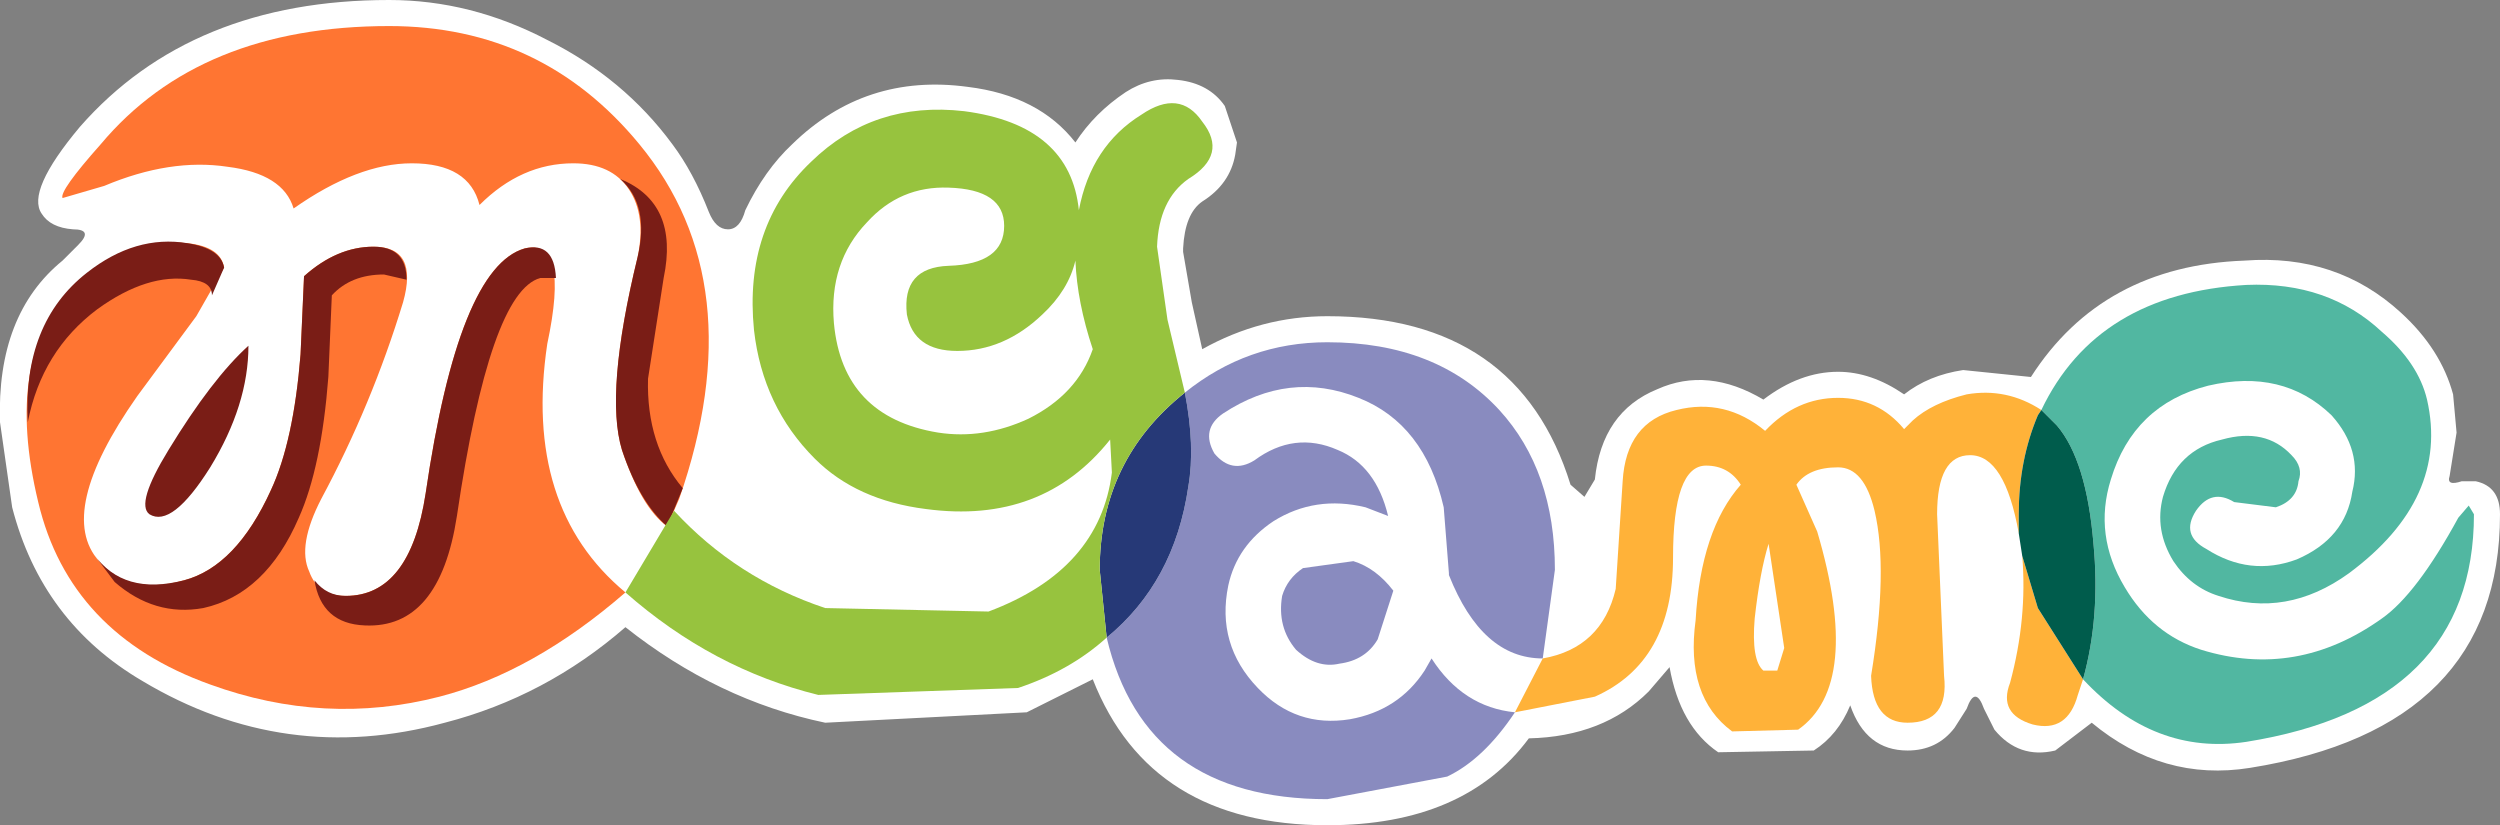 <?xml version="1.0" encoding="UTF-8" standalone="no"?>
<svg xmlns:xlink="http://www.w3.org/1999/xlink" height="23.75px" width="71.95px" xmlns="http://www.w3.org/2000/svg">
  <rect width="100%" height="100%" fill="#808080" stroke="none"/>
  <g transform="matrix(1.0, 0.0, 0.0, 1.0, -3.35, -9.25)">
    <path d="M14.55 9.25 Q16.9 9.25 19.1 10.4 21.3 11.5 22.7 13.4 23.3 14.2 23.75 15.35 23.95 15.85 24.3 15.85 24.65 15.85 24.8 15.3 25.35 14.15 26.15 13.4 28.25 11.35 31.2 11.75 33.25 12.0 34.3 13.35 34.85 12.5 35.75 11.9 36.45 11.45 37.25 11.55 38.15 11.65 38.6 12.3 L38.95 13.35 38.9 13.7 Q38.75 14.55 37.95 15.05 37.45 15.4 37.4 16.4 L37.4 16.5 37.65 17.95 37.95 19.3 Q39.65 18.35 41.55 18.35 47.05 18.35 48.55 23.2 L48.95 23.55 49.25 23.05 Q49.45 21.1 51.05 20.45 52.5 19.8 54.1 20.75 55.15 19.95 56.25 19.95 57.2 19.95 58.15 20.6 58.85 20.05 59.85 19.9 L61.8 20.1 Q63.85 16.9 67.95 16.75 70.6 16.55 72.45 18.25 73.6 19.3 73.95 20.6 L74.05 21.7 73.85 22.95 Q73.75 23.25 74.2 23.1 L74.6 23.1 Q75.3 23.25 75.3 24.05 75.3 30.2 68.1 31.35 65.6 31.75 63.55 30.05 L62.5 30.85 Q61.45 31.1 60.75 30.25 L60.45 29.65 Q60.2 28.95 59.95 29.65 L59.6 30.2 Q59.1 30.85 58.25 30.85 57.05 30.85 56.6 29.55 56.25 30.4 55.55 30.85 L52.8 30.9 Q51.7 30.15 51.4 28.45 L50.8 29.15 Q49.5 30.45 47.35 30.5 45.5 33.0 41.55 33.0 36.45 33.0 34.8 28.8 L32.9 29.75 27.1 30.05 Q24.0 29.4 21.35 27.3 19.05 29.3 16.15 30.05 11.55 31.3 7.45 28.85 4.55 27.15 3.7 23.85 L3.35 21.4 Q3.25 18.3 5.15 16.75 L5.6 16.3 Q6.05 15.85 5.45 15.85 4.8 15.8 4.55 15.4 4.1 14.75 5.65 12.9 8.85 9.25 14.55 9.25" fill="#ffffff" fill-rule="evenodd" stroke="none"/>
    <path d="M21.45 14.7 Q20.95 13.95 19.85 13.95 18.35 13.95 17.15 15.15 16.85 13.95 15.2 13.95 13.65 13.95 11.8 15.25 11.5 14.25 9.9 14.05 8.25 13.8 6.35 14.6 L5.15 14.95 Q5.05 14.75 6.25 13.4 9.1 10.0 14.55 10.0 18.95 10.0 21.75 13.4 25.05 17.4 22.9 23.6 L22.55 24.4 Q21.8 23.85 21.25 22.2 20.75 20.55 21.7 16.65 21.95 15.45 21.45 14.7" fill="#ff7532" fill-rule="evenodd" stroke="none"/>
    <path d="M15.6 23.45 Q16.55 16.95 18.45 16.4 19.75 16.1 19.1 19.15 18.4 23.85 21.35 26.3 18.7 28.6 16.0 29.3 12.7 30.15 9.4 28.95 5.35 27.5 4.45 23.7 3.45 19.55 5.45 17.5 6.9 16.05 8.75 16.25 9.7 16.35 9.8 16.95 L9.0 18.35 7.3 20.65 Q4.95 24.0 6.2 25.4 7.05 26.4 8.65 25.95 10.15 25.55 11.15 23.35 11.8 21.95 12.0 19.45 L12.1 17.2 Q13.05 16.35 14.1 16.35 15.4 16.35 14.95 17.95 14.05 20.9 12.6 23.6 11.9 24.95 12.25 25.7 12.5 26.4 13.3 26.4 15.15 26.4 15.6 23.45" fill="#ff7532" fill-rule="evenodd" stroke="none"/>
    <path d="M74.1 24.15 L74.4 23.8 74.55 24.05 Q74.55 29.55 68.0 30.6 65.35 31.0 63.3 28.8 63.8 27.0 63.6 24.9 63.4 22.5 62.55 21.5 L62.1 21.05 Q63.7 17.7 68.0 17.45 70.35 17.35 71.9 18.8 72.95 19.7 73.2 20.75 73.85 23.6 70.95 25.75 69.15 27.05 67.2 26.4 66.4 26.15 65.9 25.4 65.35 24.5 65.6 23.55 66.0 22.2 67.3 21.9 68.55 21.55 69.3 22.35 69.65 22.7 69.5 23.1 69.45 23.65 68.85 23.85 L67.65 23.7 Q67.0 23.3 66.55 23.95 66.1 24.65 66.85 25.05 68.1 25.85 69.45 25.35 70.85 24.75 71.05 23.4 71.35 22.2 70.45 21.2 69.05 19.85 66.9 20.35 64.75 20.9 64.1 23.05 63.6 24.65 64.5 26.15 65.3 27.5 66.7 27.95 69.45 28.8 71.9 27.05 72.9 26.35 74.1 24.15" fill="#51b7a1" fill-rule="evenodd" stroke="none"/>
    <path d="M61.55 25.25 L62.0 26.75 63.3 28.8 63.15 29.25 Q62.85 30.35 61.85 30.1 60.85 29.8 61.2 28.9 61.7 27.05 61.55 25.25" fill="#ffb239" fill-rule="evenodd" stroke="none"/>
    <path d="M53.85 27.05 Q53.75 28.25 54.1 28.55 L54.5 28.55 54.7 27.9 54.25 24.9 Q54.0 25.7 53.85 27.05 M62.1 21.05 L62.0 21.2 Q61.45 22.5 61.45 24.05 L61.45 24.6 Q61.05 22.35 60.05 22.35 59.1 22.35 59.1 24.05 L59.3 28.7 Q59.45 30.05 58.25 30.05 57.25 30.05 57.2 28.7 57.7 25.65 57.3 23.95 57.0 22.7 56.25 22.7 55.4 22.7 55.05 23.2 L55.65 24.55 Q56.95 28.95 55.1 30.25 L53.2 30.3 Q51.85 29.3 52.15 27.1 52.3 24.5 53.45 23.2 53.1 22.65 52.45 22.65 51.5 22.65 51.5 25.3 51.5 28.3 49.25 29.3 L46.95 29.75 47.75 28.2 Q49.45 27.9 49.85 26.2 L50.05 23.1 Q50.15 21.4 51.6 21.05 53.0 20.7 54.15 21.65 55.05 20.7 56.25 20.7 57.4 20.7 58.15 21.6 L58.4 21.35 Q58.95 20.85 59.95 20.6 61.1 20.4 62.1 21.05" fill="#ffb239" fill-rule="evenodd" stroke="none"/>
    <path d="M62.55 21.5 Q63.4 22.5 63.6 24.9 63.8 27.0 63.3 28.8 L62.0 26.75 61.55 25.25 61.45 24.6 61.45 24.05 Q61.45 22.5 62.0 21.2 L62.1 21.05 62.55 21.5" fill="#005c4c" fill-rule="evenodd" stroke="none"/>
    <path d="M10.5 19.2 Q10.5 20.9 9.4 22.7 8.3 24.45 7.65 24.05 7.25 23.75 8.2 22.2 9.45 20.15 10.5 19.2" fill="#7a1d16" fill-rule="evenodd" stroke="none"/>
    <path d="M23.0 23.3 L22.55 24.4 Q21.75 23.7 21.25 22.2 20.75 20.55 21.7 16.65 22.05 15.15 21.2 14.4 22.9 15.1 22.45 17.25 L22.0 20.15 Q21.95 22.05 23.0 23.3" fill="#7a1d16" fill-rule="evenodd" stroke="none"/>
    <path d="M13.85 27.25 Q12.6 27.2 12.4 25.95 12.75 26.4 13.3 26.4 15.15 26.4 15.6 23.45 16.55 16.95 18.45 16.4 19.3 16.2 19.35 17.25 L18.9 17.25 Q17.45 17.65 16.5 24.1 16.0 27.35 13.85 27.25" fill="#7a1d16" fill-rule="evenodd" stroke="none"/>
    <path d="M9.8 16.95 L9.45 17.75 Q9.45 17.35 8.85 17.3 7.6 17.1 6.15 18.15 4.55 19.35 4.15 21.4 4.0 18.55 5.85 17.1 7.25 16.0 8.75 16.25 9.7 16.4 9.8 16.95" fill="#7a1d16" fill-rule="evenodd" stroke="none"/>
    <path d="M12.8 20.1 Q12.6 22.7 11.95 24.15 11.0 26.35 9.2 26.75 7.8 27.0 6.65 26.0 L6.05 25.2 Q6.9 26.4 8.65 25.95 10.15 25.55 11.15 23.35 11.8 21.95 12.0 19.45 L12.1 17.2 Q13.05 16.35 14.1 16.35 15.05 16.35 15.05 17.3 L14.4 17.15 Q13.45 17.15 12.9 17.75 L12.8 20.1" fill="#7a1d16" fill-rule="evenodd" stroke="none"/>
    <path d="M42.3 25.4 Q42.95 25.6 43.45 26.25 L43.0 27.65 Q42.65 28.25 41.9 28.35 41.25 28.5 40.65 27.95 40.1 27.3 40.25 26.4 40.4 25.9 40.85 25.6 L42.3 25.4" fill="#898bbf" fill-rule="evenodd" stroke="none"/>
    <path d="M37.55 23.25 Q37.75 22.1 37.45 20.55 39.25 19.1 41.55 19.1 44.7 19.1 46.5 21.05 48.1 22.8 48.1 25.65 L47.75 28.2 Q46.0 28.2 45.05 25.8 L45.05 25.75 44.9 23.85 Q44.35 21.45 42.45 20.7 40.45 19.9 38.55 21.15 37.9 21.6 38.3 22.3 38.8 22.9 39.45 22.5 40.6 21.65 41.85 22.2 42.95 22.65 43.3 24.1 L42.65 23.85 Q41.2 23.5 40.0 24.25 38.95 24.95 38.7 26.1 38.35 27.8 39.55 29.05 40.65 30.2 42.2 29.95 43.6 29.7 44.35 28.55 L44.55 28.2 Q45.45 29.6 46.95 29.75 46.05 31.1 45.0 31.6 L41.55 32.25 Q36.3 32.25 35.2 27.6 37.15 26.0 37.55 23.25" fill="#898bbf" fill-rule="evenodd" stroke="none"/>
    <path d="M37.55 23.25 Q37.15 26.0 35.2 27.6 L35.0 25.65 Q35.0 22.5 37.45 20.55 37.75 22.1 37.55 23.25" fill="#263977" fill-rule="evenodd" stroke="none"/>
    <path d="M34.3 16.75 Q34.1 17.6 33.35 18.3 32.25 19.35 30.9 19.35 29.65 19.35 29.45 18.3 29.3 16.95 30.65 16.9 32.25 16.85 32.25 15.75 32.25 14.7 30.65 14.65 29.25 14.6 28.3 15.65 27.2 16.8 27.35 18.55 27.6 21.25 30.35 21.7 31.65 21.9 32.95 21.3 34.35 20.6 34.8 19.3 34.35 17.95 34.3 16.75 M37.95 12.75 Q38.7 13.7 37.55 14.4 36.7 15.0 36.65 16.35 L36.95 18.45 37.45 20.55 Q35.0 22.5 35.0 25.65 L35.2 27.6 Q34.15 28.55 32.65 29.05 L26.9 29.25 Q23.85 28.5 21.35 26.3 L22.75 23.95 Q24.55 25.9 27.1 26.75 L31.8 26.85 Q35.0 25.65 35.35 22.85 L35.3 21.9 Q33.35 24.35 30.0 23.9 28.0 23.65 26.8 22.45 25.3 20.95 25.05 18.75 24.75 15.75 26.7 13.9 28.5 12.15 31.1 12.45 34.15 12.85 34.4 15.3 34.75 13.45 36.2 12.55 37.3 11.8 37.95 12.75" fill="#97c33e" fill-rule="evenodd" stroke="none"/>
  </g>
</svg>
